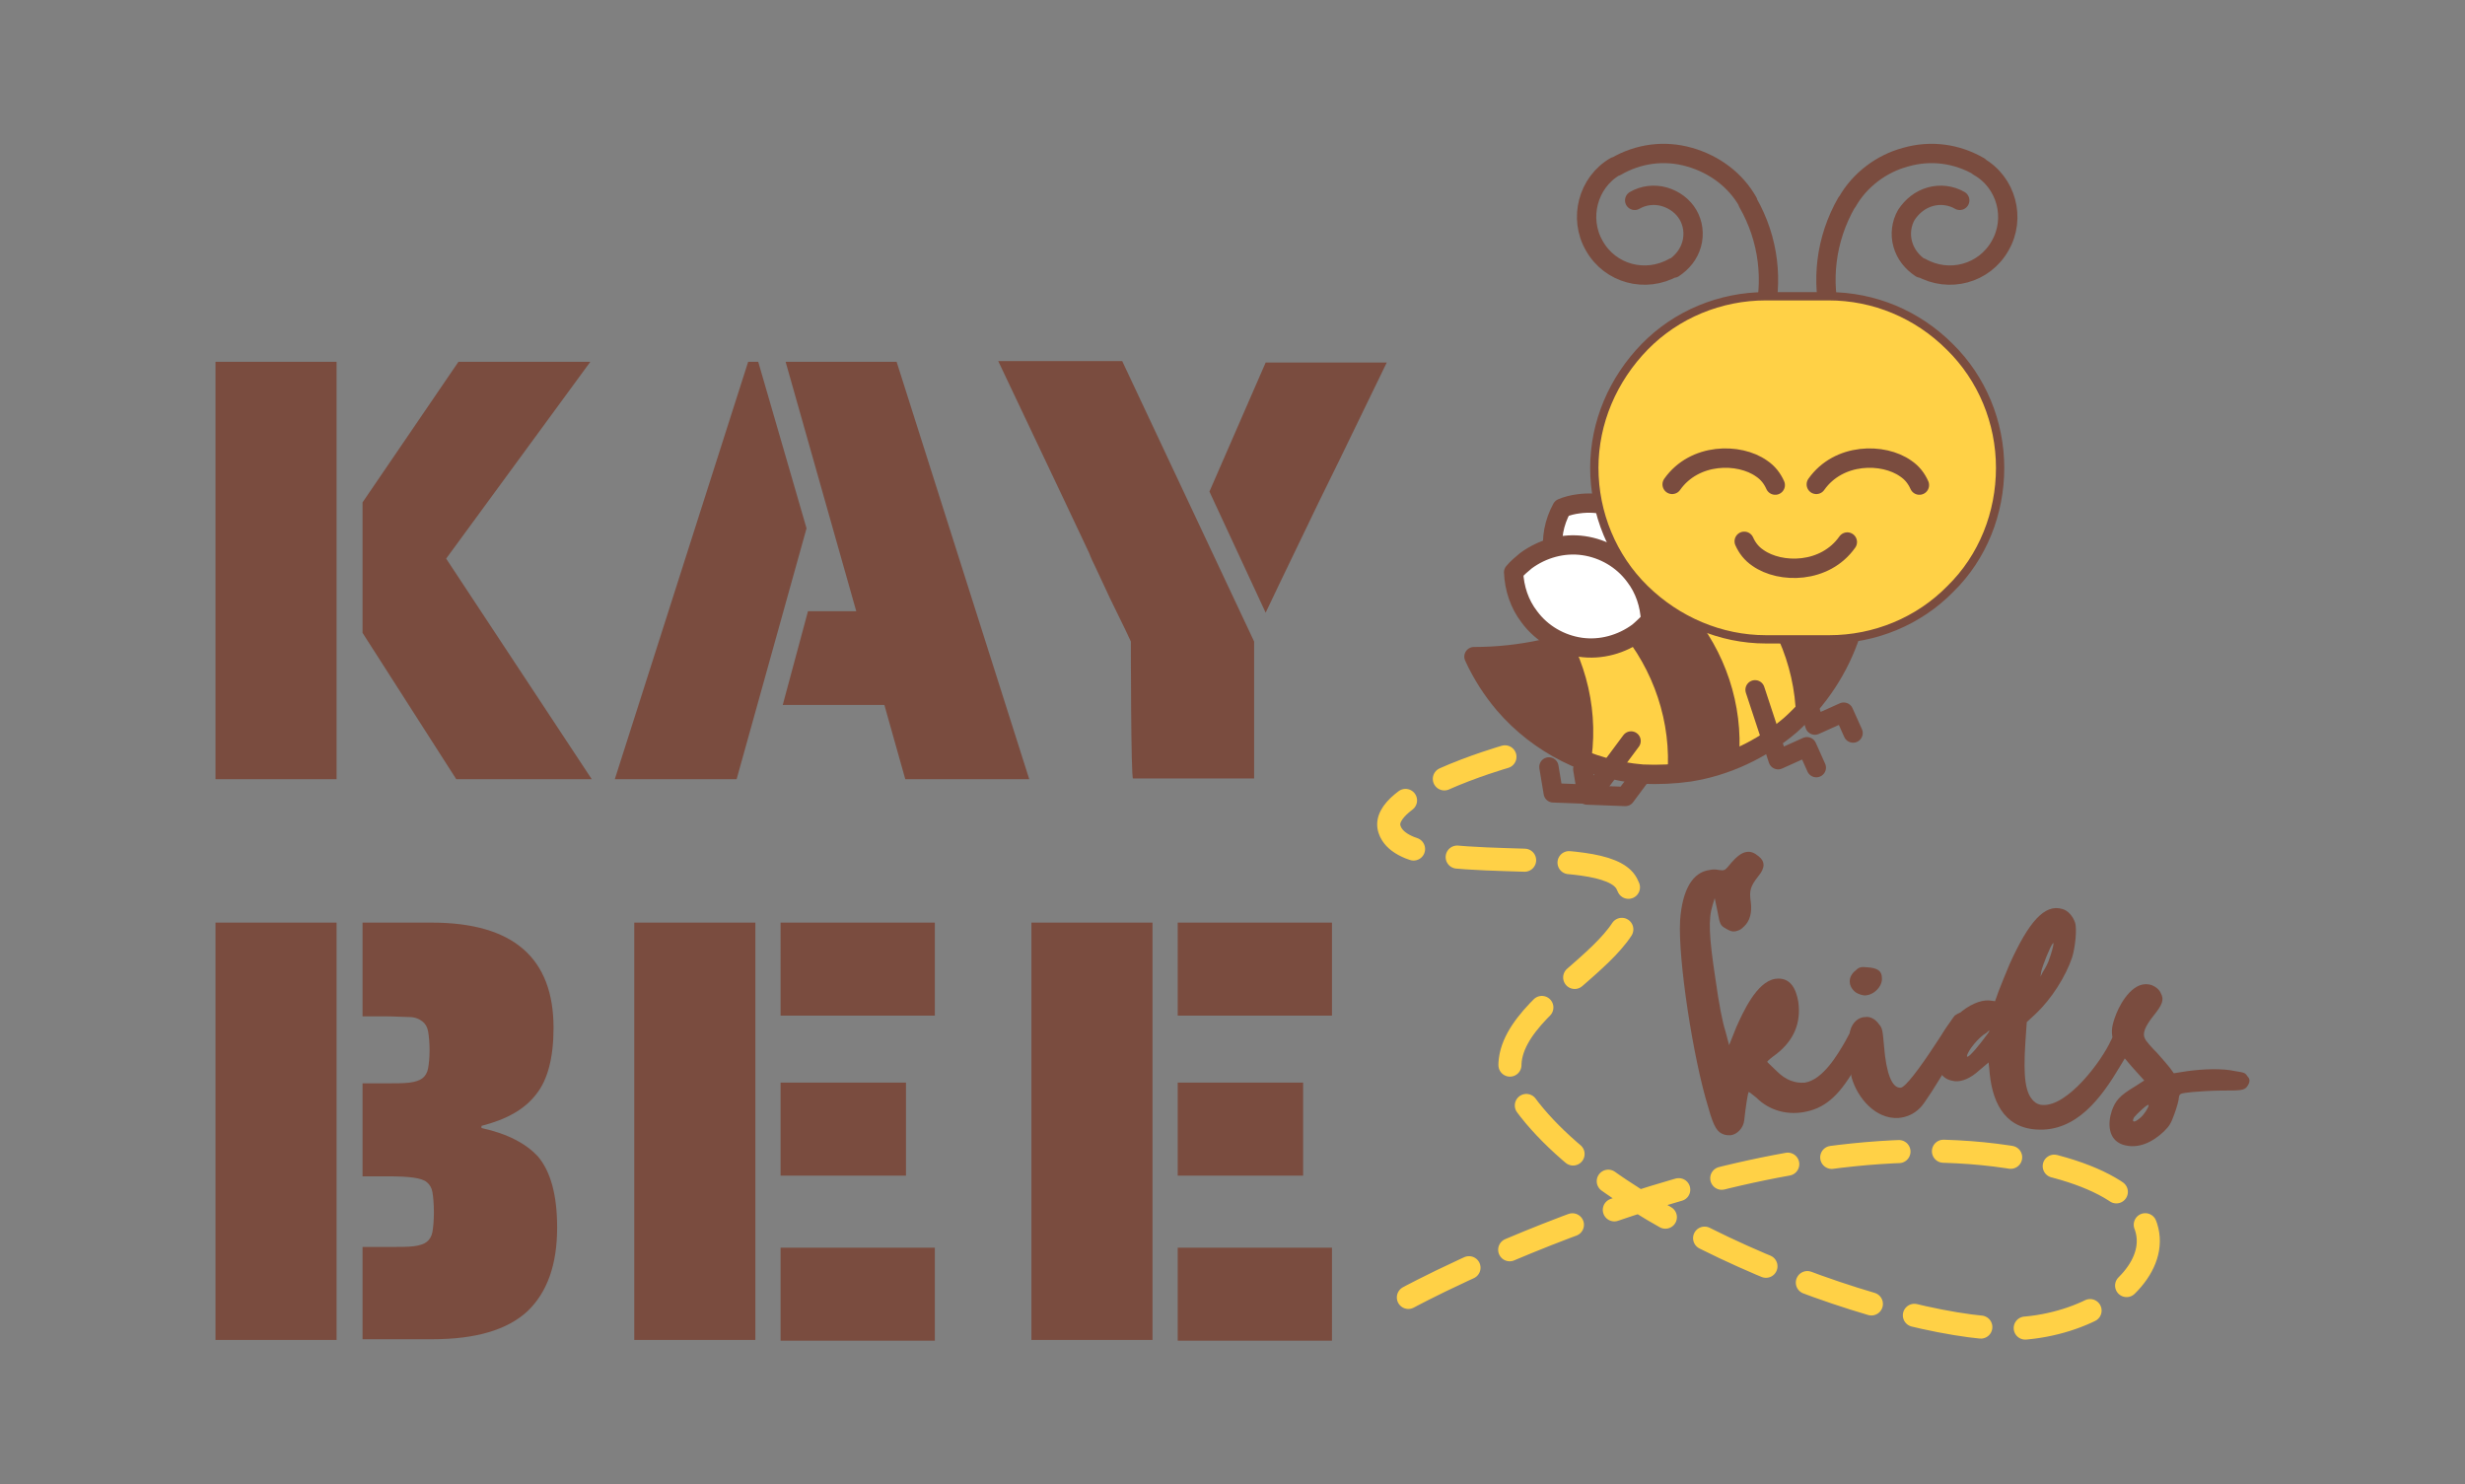 <svg xmlns="http://www.w3.org/2000/svg" xmlns:xlink="http://www.w3.org/1999/xlink" xml:space="preserve" id="Ebene_1" x="0" y="0" enable-background="new 0 0 342 205.9" viewBox="0 0 342 205.9"><rect x="0" y="0" width="342" height="205.9" fill="#808080" stroke="none"/><style>.st0{fill:#7a4c3f}.st1,.st2{stroke:#7a4c3f;stroke-linecap:round;stroke-linejoin:round}.st1{fill-rule:evenodd;clip-rule:evenodd;fill:#fff;stroke-width:2.67}.st2{fill:none;stroke-width:2.68}.st3{fill-rule:evenodd;clip-rule:evenodd;fill:#ffd146}.st6,.st9{stroke:#7a4c3f;stroke-linecap:round;stroke-linejoin:round}.st6{fill-rule:evenodd;clip-rule:evenodd;fill:#7a4c3f;stroke-width:.33}.st9{fill:none;stroke-width:2.69}</style><g><path d="M29.9 50.2h16.8v57.9H29.9V50.2zm20.4 37.6V69.7l13.3-19.5h18.3l-20 27.3 20.2 30.6H63.3l-13-20.3zM103.8 50.2h1.4l6.7 23.1-9.7 34.8H85.3l18.5-57.9zm18.9 47.6h-14.1l3.5-13h6.7L109 50.2h15.4l18.4 57.9h-17.2l-2.9-10.3zM156.9 89l-.8-1.7L154 83l-2.1-4.5c-.2-.4-.5-1-.8-1.8l-3.4-7.2-9.2-19.4h17.2L174 89v19h-16.8c-.3.1-.3-19-.3-19zm10.9-20.8 7.8-17.9h16.8l-6.6 13.6-2.8 5.7-5.3 11-2.1 4.4-7.8-16.8z" class="st0"/></g><g><path d="M29.9 128h16.8v57.9H29.9V128zm20.4 45h3.5c1.6 0 2.8 0 3.6-.1.8-.1 1.4-.3 1.8-.6.4-.3.7-.8.8-1.4s.2-1.5.2-2.7-.1-2.2-.2-2.8-.4-1.1-.8-1.4c-.7-.6-2.5-.8-5.4-.8h-3.5v-12.9h2.9c1.6 0 2.8 0 3.6-.1.8-.1 1.4-.3 1.8-.6.4-.3.7-.8.8-1.4s.2-1.4.2-2.5-.1-2-.2-2.6c-.1-.6-.4-1.1-.8-1.4s-1-.6-1.8-.6-2-.1-3.6-.1h-2.9v-13h9.6c11.3 0 16.9 4.9 16.9 14.6 0 4.1-.8 7.2-2.4 9.2-1.6 2.1-4.1 3.5-7.6 4.4v.3c3.7.8 6.2 2.2 7.8 3.9 1.8 2.1 2.7 5.4 2.7 9.9 0 5.2-1.4 9-4.1 11.6-2.8 2.6-7.2 3.9-13.2 3.9h-9.7V173zM88 128h16.8v57.9H88V128zm20.3 0h21.4v12.9h-21.4V128zm0 22.2h17.4v12.9h-17.4v-12.9zm0 22.9h21.4V186h-21.4v-12.9zM143.1 128h16.8v57.9h-16.8V128zm20.3 0h21.4v12.9h-21.4V128zm0 22.2h17.4v12.9h-17.4v-12.9zm0 22.9h21.4V186h-21.4v-12.9z" class="st0"/></g><g><g><path d="M229.9 85.7c1.1-2 1.5-4.2 1.2-6.4h0c-.4-2.8-1.8-5.4-4.1-7.2-2.3-1.8-5.1-2.6-8-2.2h0c-.8.1-1.6.3-2.3.6-1.1 2-1.5 4.2-1.2 6.4h0c.4 2.8 1.8 5.4 4.1 7.2 2.3 1.8 5.1 2.6 8 2.2h0c.8-.1 1.6-.3 2.3-.6z" class="st1"/><path d="m248.6 90.9 3.2 9.7 4-1.8 1.3 2.9M231 103.1l-5.5 7.4-5.3-.2-.6-3.6" class="st2"/><g><path d="M222.8 87.2c6.9-3.1 13-7.9 17.6-13.9h.6c8.1.6 14.6 6.8 15.8 14.5-1.6 4.9-4.5 9.3-8.4 12.8-4 3.4-8.9 5.7-14 6.5-2.1.3-4.3.4-6.5.3-7.4-.6-14.4-4.1-19.2-9.7-1.7-2-3.1-4.2-4.2-6.6 6.5 0 12.7-1.4 18.3-3.9z" class="st3"/><g><defs><path id="SVGID_1_" d="M222.8 87.2c6.9-3.1 13-7.9 17.6-13.9h.6c8.1.6 14.6 6.8 15.8 14.5-1.6 4.9-4.5 9.3-8.4 12.8-4 3.4-8.9 5.7-14 6.5-2.1.3-4.3.4-6.5.3-7.4-.6-14.4-4.1-19.2-9.7-1.7-2-3.1-4.2-4.2-6.6 6.5 0 12.7-1.4 18.3-3.9z"/></defs><clipPath id="SVGID_00000107588971874889416150000012215092696629853114_"><use xlink:href="#SVGID_1_" overflow="visible"/></clipPath><g clip-path="url(#SVGID_00000107588971874889416150000012215092696629853114_)"><g><path fill="#7a4c3f" fill-rule="evenodd" d="M260.4 98.8c.6-7.4-1.9-14.8-6.7-20.5s-11.8-9.2-19.2-9.7c-7.4-.6-14.8 1.9-20.4 6.7-5.7 4.9-9.1 11.8-9.7 19.2-.6 7.4 1.8 14.8 6.7 20.5 4.9 5.7 11.8 9.1 19.2 9.7 7.4.6 14.8-1.9 20.5-6.7 5.5-4.8 9-11.7 9.6-19.2z" clip-rule="evenodd"/><path d="M249.1 102.2c.6-7.4-1.9-14.8-6.7-20.4-4.9-5.7-11.8-9.2-19.2-9.7-7.4-.6-14.8 1.9-20.4 6.7-5.7 4.9-9.1 11.8-9.7 19.2-.6 7.4 1.8 14.8 6.7 20.5 4.9 5.7 11.8 9.1 19.2 9.7 7.4.6 14.8-1.9 20.5-6.7 5.6-5 9.1-11.9 9.6-19.3z" class="st3"/><path d="M241.1 105.2c.6-7.4-1.9-14.8-6.7-20.4-4.9-5.7-11.8-9.2-19.2-9.7h0c-7.4-.6-14.8 1.9-20.4 6.7-5.7 4.9-9.1 11.8-9.7 19.2h0c-.6 7.4 1.8 14.8 6.7 20.5 4.9 5.7 11.8 9.1 19.2 9.7h0c7.4.6 14.8-1.9 20.5-6.7 5.6-4.9 9.1-11.9 9.6-19.3h0z" class="st6"/><path fill="#ffd146" fill-rule="evenodd" stroke="#7a4c3f" stroke-linecap="round" stroke-linejoin="round" stroke-width=".33" d="M231.5 107.6c.6-7.4-1.9-14.8-6.7-20.4-4.9-5.7-11.8-9.2-19.2-9.7h0c-7.4-.6-14.8 1.9-20.4 6.7-5.7 4.9-9.1 11.8-9.7 19.2h0c-.6 7.4 1.8 14.8 6.7 20.5 4.9 5.6 11.8 9.1 19.2 9.7h0c7.4.6 14.8-1.9 20.5-6.7 5.5-4.9 9-11.8 9.6-19.3h0z" clip-rule="evenodd"/><path d="M220.8 103.7c.6-7.4-1.9-14.8-6.7-20.5s-11.8-9.2-19.2-9.7h0c-7.4-.6-14.8 1.9-20.4 6.7-5.7 4.9-9.1 11.8-9.7 19.2h0c-.6 7.4 1.8 14.8 6.7 20.5 4.9 5.7 11.8 9.1 19.2 9.7h0c7.4.6 14.8-1.9 20.5-6.7 5.5-4.9 9-11.8 9.6-19.2h0z" class="st6"/></g></g></g><path d="M222.8 87.2c6.9-3.1 13-7.9 17.6-13.9h.6c8.1.6 14.6 6.8 15.8 14.5-1.6 4.9-4.5 9.3-8.4 12.8-4 3.4-8.9 5.7-14 6.5-2.1.3-4.3.4-6.5.3h0c-7.4-.6-14.4-4.1-19.2-9.7-1.7-2-3.1-4.2-4.2-6.6 6.5 0 12.7-1.4 18.3-3.9h0z" class="st2"/></g><path d="M229 86.1c-.1-2.2-.8-4.4-2.2-6.2h0c-1.7-2.3-4.3-3.8-7.1-4.2s-5.7.4-8 2.1h0c-.6.5-1.2 1-1.7 1.6.1 2.2.8 4.4 2.2 6.2h0c1.7 2.3 4.3 3.8 7.1 4.2s5.7-.4 8-2.1h0c.6-.5 1.2-1.1 1.7-1.6z" class="st1"/><path d="m243.5 95.7 3.2 9.7 4-1.8 1.3 2.9M226.3 102.8l-5.5 7.4-5.3-.2-.6-3.6" class="st2"/></g><g><path d="M226.8 27.8c1.2-.7 2.7-.9 4.1-.5 1.4.4 2.6 1.3 3.3 2.5h0c.7 1.2.9 2.7.5 4.1-.4 1.4-1.3 2.5-2.5 3.3m0-.1c-3.9 2.2-8.8.9-11-3h0c-2.2-3.8-.9-8.8 2.9-11m.1 0h0c3.1-1.8 6.7-2.3 10.2-1.3s6.4 3.2 8.1 6.2h0m0 .1c5.9 10.3 2.4 23.4-7.9 29.3h0M271.9 27.8c-1.2-.7-2.7-.9-4.1-.5-1.4.4-2.5 1.3-3.3 2.5h0c-.7 1.2-.9 2.7-.5 4.1s1.3 2.5 2.5 3.3m0-.1c3.9 2.2 8.8.9 11-3h0c2.2-3.8.9-8.8-3-11m.1 0h0c-3.1-1.8-6.7-2.3-10.2-1.3-3.4.9-6.4 3.2-8.1 6.2h0m-.1.1c-5.9 10.3-2.4 23.4 7.9 29.3h0" class="st2"/><g><path d="M277.5 64.9c0-6.3-2.5-12.4-7-16.8-4.5-4.5-10.5-7-16.8-7H245c-6.3 0-12.4 2.5-16.8 7s-7 10.5-7 16.8c0 6.3 2.5 12.4 7 16.8s10.5 7 16.8 7h8.8c6.3 0 12.4-2.5 16.8-7 4.5-4.4 6.9-10.5 6.9-16.8z" class="st3"/><g><defs><path id="SVGID_00000090276140427898260260000006709303011835608201_" d="M277.5 64.9c0-6.3-2.5-12.4-7-16.8-4.5-4.5-10.5-7-16.8-7H245c-6.3 0-12.4 2.5-16.8 7s-7 10.5-7 16.8c0 6.3 2.5 12.4 7 16.8s10.5 7 16.8 7h8.8c6.3 0 12.4-2.5 16.8-7 4.5-4.4 6.9-10.5 6.9-16.8z"/></defs><clipPath id="SVGID_00000090976024650268100260000000108934987321438644_"><use xlink:href="#SVGID_00000090276140427898260260000006709303011835608201_" overflow="visible"/></clipPath><g clip-path="url(#SVGID_00000090976024650268100260000000108934987321438644_)"><g><path d="M252 67.2c3.1-4.4 9.3-4.4 12.4-2.2.9.6 1.5 1.4 1.9 2.3M232 67.2c3.1-4.4 9.3-4.4 12.4-2.2.9.6 1.5 1.4 1.9 2.3M256.3 75.2c-3.1 4.4-9.3 4.4-12.4 2.2-.9-.6-1.5-1.4-1.9-2.3" class="st9"/></g></g></g><path fill="none" stroke="#7a4c3f" stroke-linecap="round" stroke-linejoin="round" stroke-width="1.15" d="M277.5 64.9c0-6.3-2.5-12.4-7-16.8-4.5-4.5-10.5-7-16.8-7H245c-6.3 0-12.4 2.5-16.8 7s-7 10.5-7 16.8h0c0 6.3 2.5 12.4 7 16.8s10.5 7 16.8 7h8.8c6.3 0 12.4-2.5 16.8-7 4.5-4.4 6.9-10.5 6.9-16.8h0z"/></g></g></g><g><path d="M257.7 147.6c-2.3 4.2-4.3 6-7 6.6-2.6.6-5.2-.1-7-1.9-.6-.5-1-.8-1.1-.8-.1.2-.4 2-.6 3.9-.1 1.1-1 2-1.9 2.1-.3 0-.6 0-.9-.1-.9-.3-1.4-.9-2.2-3.8-2.1-6.8-4.2-20.5-3.9-25.9.3-4.2 1.7-6.7 4.1-7 .4-.1.8-.1 1.3 0 .8.1.8.1 1.7-1 .7-.8 1.4-1.4 2.1-1.5.6-.1 1.1.1 1.7.6.9.7.9 1.6 0 2.7-1.2 1.5-1.3 2.1-1.1 3.6.2 1.5-.1 2.7-1 3.5-.4.4-.7.5-1.1.6-.5.1-.9-.1-1.4-.4-.7-.4-.8-.6-1.1-2.3l-.4-1.9-.3 1c-.6 1.9-.5 4.3.4 10.2.5 3.6 1 6.1 1.4 7.3l.5 1.9 1-2.5c.9-2 2.8-6.3 5.4-6.7 2.1-.3 2.9 1.4 3.2 3.2.4 2.9-.6 5.3-3 7.2-.7.5-1.3 1-1.3 1.1 0 .1.6.6 1.3 1.3 1.3 1.3 2.6 1.7 3.9 1.6 2.5-.4 4.5-3.8 5.6-5.7 1.3-2.5 2-3.2 2.7-3.3.5-.1.8 0 1 .3.8.9.6 1.4-2 6.1z" class="st0"/><path d="M272.1 140.5c.6 0 1.2.4 1.3 1.2.1.8-5.9 11-7 12-.9.9-1.9 1.3-3 1.4-3.2.2-5.7-2.8-6.5-5.6-.3-1.2-.5-5.6-.2-6.5.3-1.2 1.2-1.9 2.1-1.9.7-.1 1.4.3 1.9 1 .5.6.5.9.7 3.1.3 3.7 1.1 5.8 2.3 5.7.6 0 2.6-2.6 5-6.3 1.2-1.8 2.3-3.5 2.5-3.7.3-.2.6-.4.9-.4zm-14.6-2.8c-1.1-.8-1.2-2.2 0-3.1.4-.4.7-.5 1.6-.4 1.4.1 2 .5 2 1.5.1 1.1-1.1 2.4-2.4 2.4-.3 0-.9-.2-1.2-.4z" class="st0"/><path d="M294.1 148c-2.5 4.2-6 9.1-11.6 8.7-4.6-.3-6.2-4.1-6.5-8.4l-.1-.9-1.3 1.1c-1.2 1.1-2.4 1.6-3.4 1.5-.7-.1-1.3-.3-1.8-.9-.8-.8-1-2.3-.6-3.9.8-3.3 4.6-6.6 7.2-6.4l.8.1.5-1.4c.3-.8 1-2.5 1.5-3.7 2.7-6 4.9-8.4 7.3-7.7.8.2 1.5 1 1.8 1.9.3.9 0 3.5-.4 4.8-.9 2.7-2.9 5.8-5 7.8l-1.3 1.2-.2 2.9c-.3 4.8 0 7 1.2 8.1.3.3.8.5 1.2.5 3.5.2 8.2-6.1 9.5-9 .3-.6.6-1.2.8-1.3.2-.2.5-.3.8-.3s.6.2.9.5c.9.7.5 1.9-1.3 4.8zm-18.1-5c-.1 0-.2.1-.4.3-1.1.6-2.6 2.5-2.7 3.2 0 .4.8-.4 1.9-1.8 1-1.3 1.3-1.7 1.2-1.7zm7.1-7.5.3-.6c.2-.3.6-1 .8-1.5.5-1.3.9-2.9.6-2.5-.3.3-1.4 3-1.6 3.9l-.1.7z" class="st0"/><path d="M311.8 150.7c-.4.6-1 .6-3.5.6-1.2 0-3 .1-4.1.2-1.8.2-1.8.2-1.9.8 0 .3-.3 1.4-.6 2.2-.5 1.4-.7 1.7-1.5 2.5-1.5 1.4-3.5 2.5-5.7 1.8-2-.7-2.1-2.9-1.5-4.7.5-1.4 1.1-2.1 3.1-3.3l1.4-.9-1.8-2c-2.9-3.3-3.2-4.4-2.1-7.2.7-1.8 2.6-4.9 5-4 .5.2 1 .6 1.2 1.1.5.9.2 1.6-1 3.1s-1.6 2.5-1.2 3.2c.1.3.9 1.2 1.7 2 .7.8 1.5 1.7 1.8 2.1l.5.7 1.9-.3c2.3-.3 4.8-.4 6.6 0 1.2.2 1.4.2 1.7.7.4.4.4.8 0 1.4zm-13.7 2.6c-.1-.2-1.6 1.2-2 1.7-.4.7 0 .8.7.2.6-.4 1.4-1.7 1.3-1.9z" class="st0"/></g><path fill="none" stroke="#ffd146" stroke-dasharray="0,0,9.37,6.17" stroke-linecap="round" stroke-linejoin="round" stroke-width="3.2" d="M195.4 180s46.1-25.1 83.2-19.5c31.3 4.7 19.5 22.6 1.8 23.8-15.9 1-57.2-14.1-69.4-32-8.2-11.9 19.9-19.8 14.7-29.7-3.1-6-30.5-.4-32.9-7.5-1.8-5 16-10.1 16-10.1"/></svg>